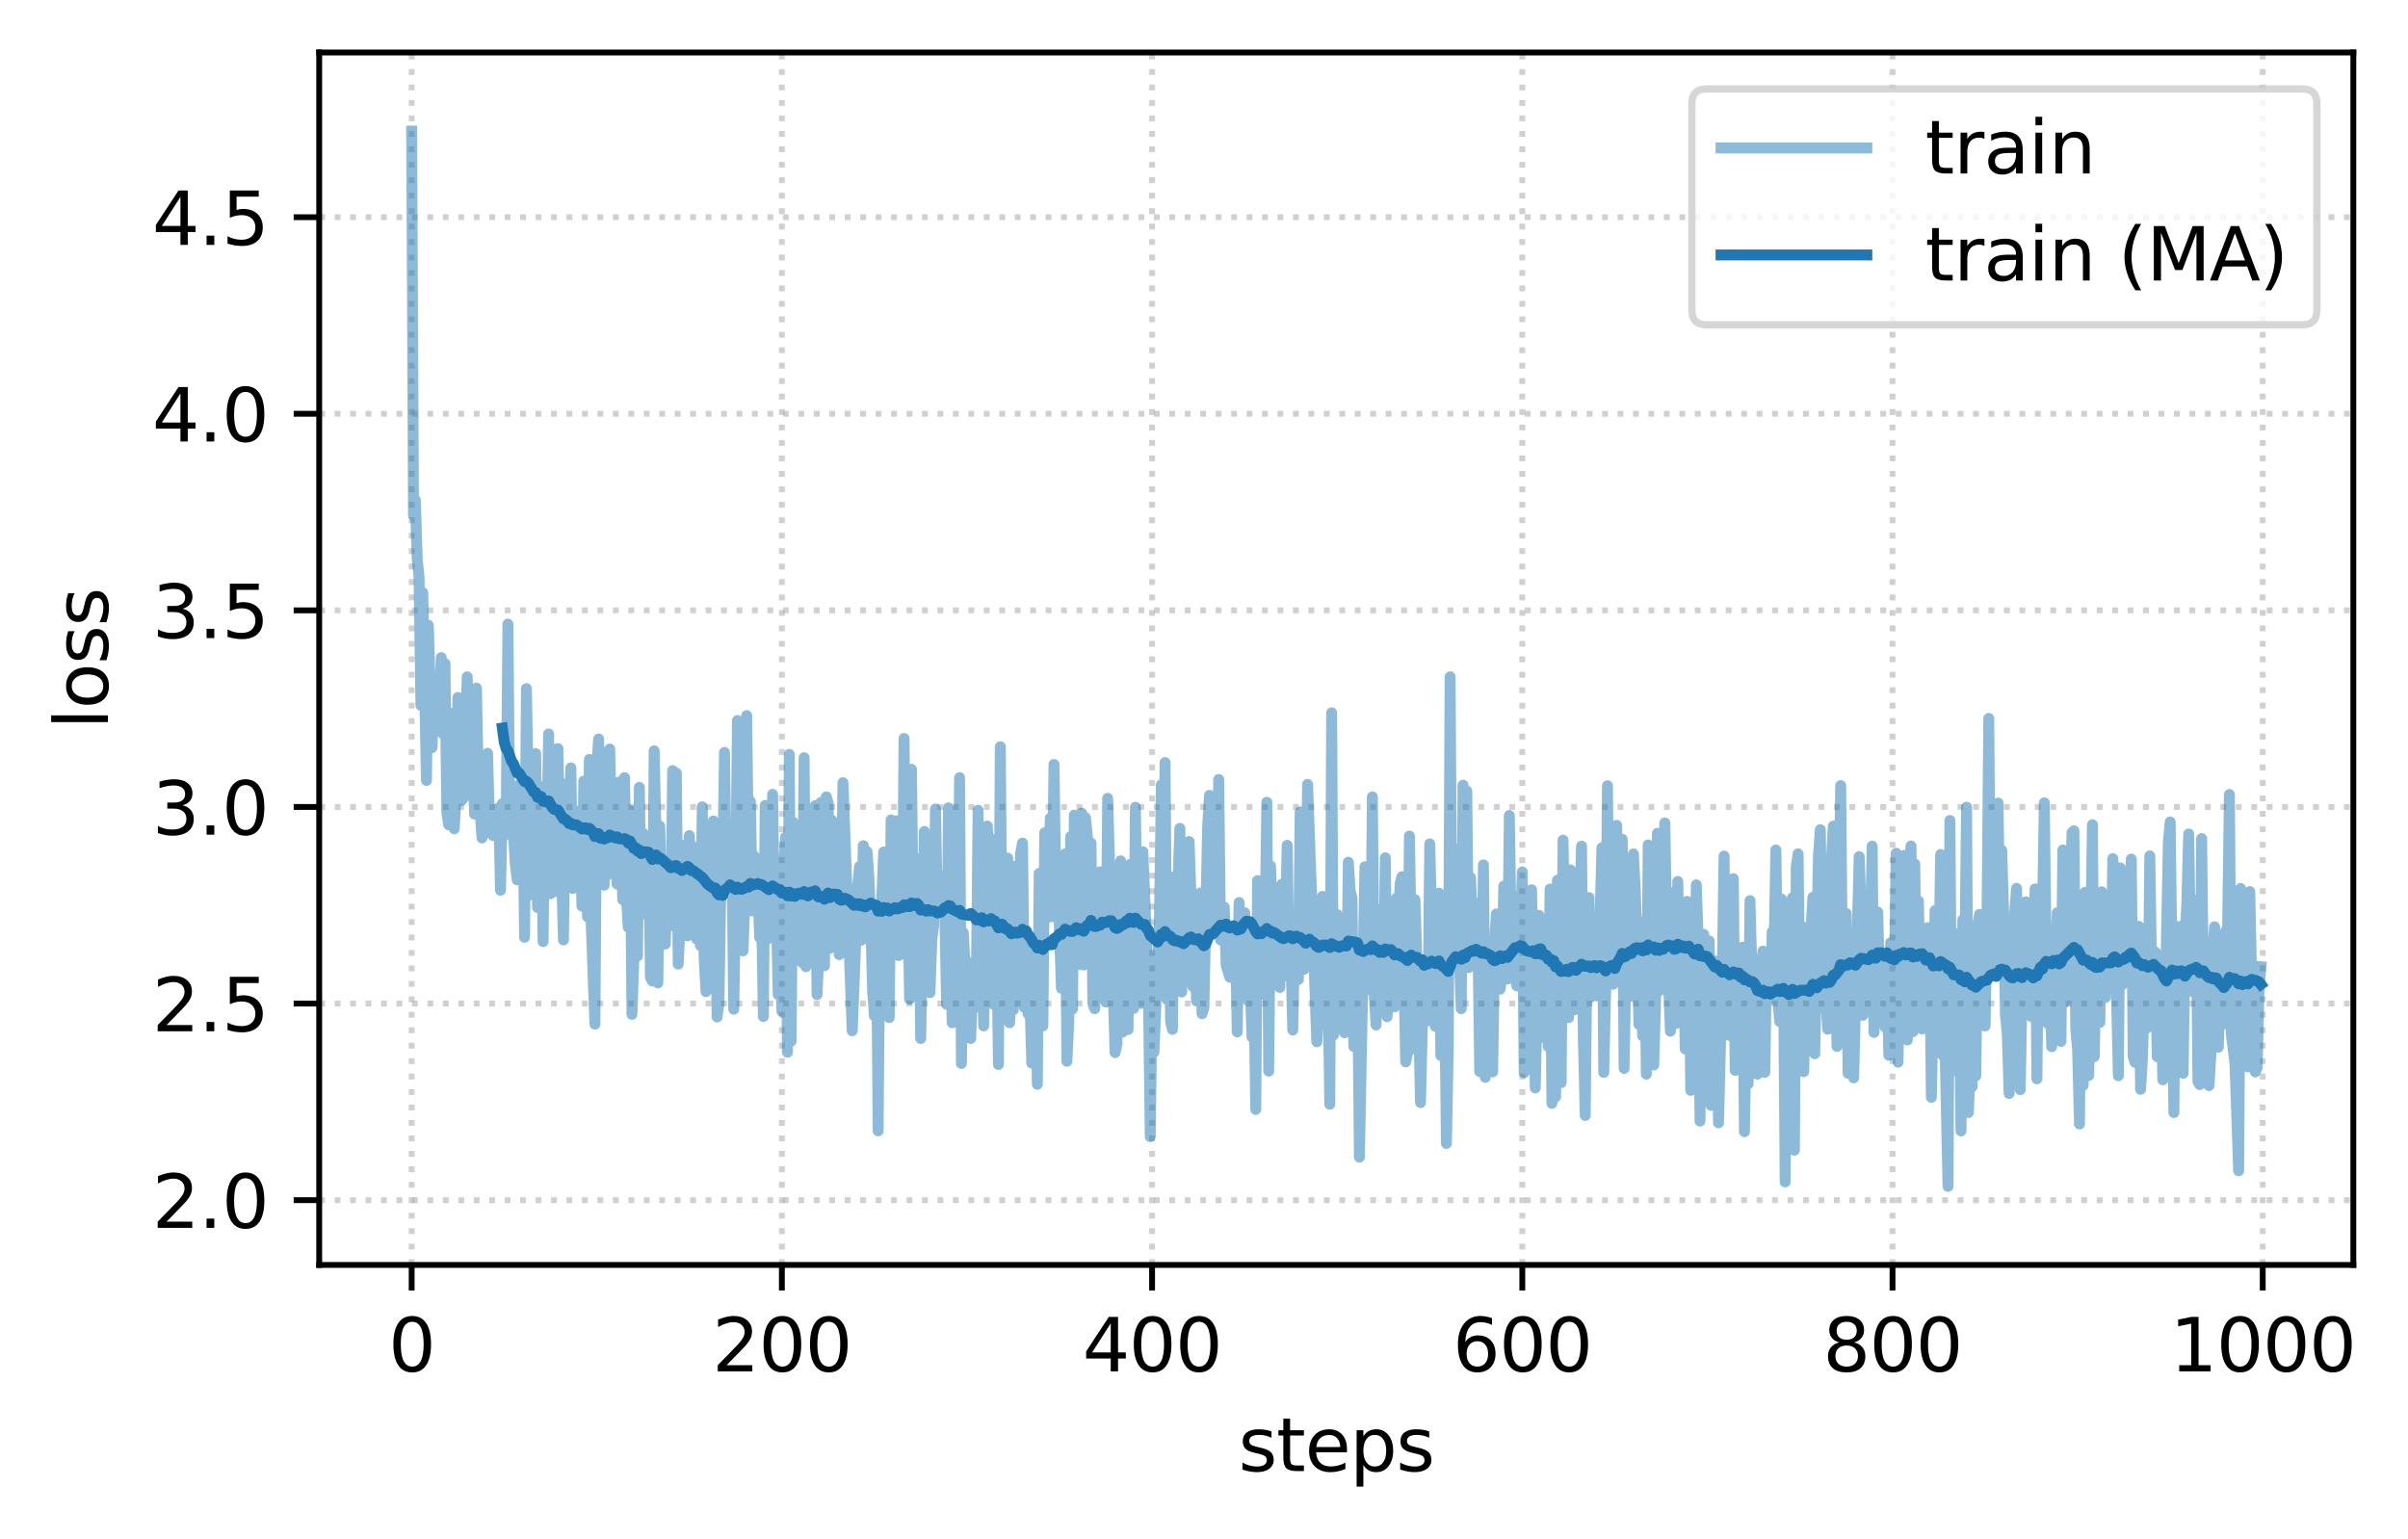 <?xml version="1.0" encoding="utf-8" standalone="no"?>
<!DOCTYPE svg PUBLIC "-//W3C//DTD SVG 1.1//EN"
  "http://www.w3.org/Graphics/SVG/1.1/DTD/svg11.dtd">
<svg xmlns:xlink="http://www.w3.org/1999/xlink" width="330.278pt" height="211.076pt" viewBox="0 0 330.278 211.076" xmlns="http://www.w3.org/2000/svg" version="1.1">
 <defs>
  <style type="text/css">*{stroke-linejoin: round; stroke-linecap: butt}</style>
 </defs>
 <g id="figure_1">
  <g id="patch_1">
   <path d="M 0 211.076 
L 330.278 211.076 
L 330.278 0 
L 0 0 
z
" style="fill: #ffffff"/>
  </g>
  <g id="axes_1">
   <g id="patch_2">
    <path d="M 43.781 173.52 
L 322.781 173.52 
L 322.781 7.2 
L 43.781 7.2 
z
" style="fill: #ffffff"/>
   </g>
   <g id="matplotlib.axis_1">
    <g id="xtick_1">
     <g id="line2d_1">
      <path d="M 56.463 173.52 
L 56.463 7.2 
" clip-path="url(#p72a22446cb)" style="fill: none; stroke-dasharray: 0.8,1.32; stroke-dashoffset: 0; stroke: #b0b0b0; stroke-opacity: 0.6; stroke-width: 0.8"/>
     </g>
     <g id="line2d_2">
      <defs>
       <path id="m96e1453ef6" d="M 0 0 
L 0 3.5 
" style="stroke: #000000; stroke-width: 0.8"/>
      </defs>
      <g>
       <use xlink:href="#m96e1453ef6" x="56.463" y="173.52" style="stroke: #000000; stroke-width: 0.8"/>
      </g>
     </g>
     <g id="text_1">
      <!-- 0 -->
      <g transform="translate(53.282 188.118) scale(0.1 -0.1)">
       <defs>
        <path id="DejaVuSans-30" d="M 2034 4250 
Q 1547 4250 1301 3770 
Q 1056 3291 1056 2328 
Q 1056 1369 1301 889 
Q 1547 409 2034 409 
Q 2525 409 2770 889 
Q 3016 1369 3016 2328 
Q 3016 3291 2770 3770 
Q 2525 4250 2034 4250 
z
M 2034 4750 
Q 2819 4750 3233 4129 
Q 3647 3509 3647 2328 
Q 3647 1150 3233 529 
Q 2819 -91 2034 -91 
Q 1250 -91 836 529 
Q 422 1150 422 2328 
Q 422 3509 836 4129 
Q 1250 4750 2034 4750 
z
" transform="scale(0.016)"/>
       </defs>
       <use xlink:href="#DejaVuSans-30"/>
      </g>
     </g>
    </g>
    <g id="xtick_2">
     <g id="line2d_3">
      <path d="M 107.241 173.52 
L 107.241 7.2 
" clip-path="url(#p72a22446cb)" style="fill: none; stroke-dasharray: 0.8,1.32; stroke-dashoffset: 0; stroke: #b0b0b0; stroke-opacity: 0.6; stroke-width: 0.8"/>
     </g>
     <g id="line2d_4">
      <g>
       <use xlink:href="#m96e1453ef6" x="107.241" y="173.52" style="stroke: #000000; stroke-width: 0.8"/>
      </g>
     </g>
     <g id="text_2">
      <!-- 200 -->
      <g transform="translate(97.697 188.118) scale(0.1 -0.1)">
       <defs>
        <path id="DejaVuSans-32" d="M 1228 531 
L 3431 531 
L 3431 0 
L 469 0 
L 469 531 
Q 828 903 1448 1529 
Q 2069 2156 2228 2338 
Q 2531 2678 2651 2914 
Q 2772 3150 2772 3378 
Q 2772 3750 2511 3984 
Q 2250 4219 1831 4219 
Q 1534 4219 1204 4116 
Q 875 4013 500 3803 
L 500 4441 
Q 881 4594 1212 4672 
Q 1544 4750 1819 4750 
Q 2544 4750 2975 4387 
Q 3406 4025 3406 3419 
Q 3406 3131 3298 2873 
Q 3191 2616 2906 2266 
Q 2828 2175 2409 1742 
Q 1991 1309 1228 531 
z
" transform="scale(0.016)"/>
       </defs>
       <use xlink:href="#DejaVuSans-32"/>
       <use xlink:href="#DejaVuSans-30" x="63.623"/>
       <use xlink:href="#DejaVuSans-30" x="127.246"/>
      </g>
     </g>
    </g>
    <g id="xtick_3">
     <g id="line2d_5">
      <path d="M 158.019 173.52 
L 158.019 7.2 
" clip-path="url(#p72a22446cb)" style="fill: none; stroke-dasharray: 0.8,1.32; stroke-dashoffset: 0; stroke: #b0b0b0; stroke-opacity: 0.6; stroke-width: 0.8"/>
     </g>
     <g id="line2d_6">
      <g>
       <use xlink:href="#m96e1453ef6" x="158.019" y="173.52" style="stroke: #000000; stroke-width: 0.8"/>
      </g>
     </g>
     <g id="text_3">
      <!-- 400 -->
      <g transform="translate(148.475 188.118) scale(0.1 -0.1)">
       <defs>
        <path id="DejaVuSans-34" d="M 2419 4116 
L 825 1625 
L 2419 1625 
L 2419 4116 
z
M 2253 4666 
L 3047 4666 
L 3047 1625 
L 3713 1625 
L 3713 1100 
L 3047 1100 
L 3047 0 
L 2419 0 
L 2419 1100 
L 313 1100 
L 313 1709 
L 2253 4666 
z
" transform="scale(0.016)"/>
       </defs>
       <use xlink:href="#DejaVuSans-34"/>
       <use xlink:href="#DejaVuSans-30" x="63.623"/>
       <use xlink:href="#DejaVuSans-30" x="127.246"/>
      </g>
     </g>
    </g>
    <g id="xtick_4">
     <g id="line2d_7">
      <path d="M 208.797 173.52 
L 208.797 7.2 
" clip-path="url(#p72a22446cb)" style="fill: none; stroke-dasharray: 0.8,1.32; stroke-dashoffset: 0; stroke: #b0b0b0; stroke-opacity: 0.6; stroke-width: 0.8"/>
     </g>
     <g id="line2d_8">
      <g>
       <use xlink:href="#m96e1453ef6" x="208.797" y="173.52" style="stroke: #000000; stroke-width: 0.8"/>
      </g>
     </g>
     <g id="text_4">
      <!-- 600 -->
      <g transform="translate(199.253 188.118) scale(0.1 -0.1)">
       <defs>
        <path id="DejaVuSans-36" d="M 2113 2584 
Q 1688 2584 1439 2293 
Q 1191 2003 1191 1497 
Q 1191 994 1439 701 
Q 1688 409 2113 409 
Q 2538 409 2786 701 
Q 3034 994 3034 1497 
Q 3034 2003 2786 2293 
Q 2538 2584 2113 2584 
z
M 3366 4563 
L 3366 3988 
Q 3128 4100 2886 4159 
Q 2644 4219 2406 4219 
Q 1781 4219 1451 3797 
Q 1122 3375 1075 2522 
Q 1259 2794 1537 2939 
Q 1816 3084 2150 3084 
Q 2853 3084 3261 2657 
Q 3669 2231 3669 1497 
Q 3669 778 3244 343 
Q 2819 -91 2113 -91 
Q 1303 -91 875 529 
Q 447 1150 447 2328 
Q 447 3434 972 4092 
Q 1497 4750 2381 4750 
Q 2619 4750 2861 4703 
Q 3103 4656 3366 4563 
z
" transform="scale(0.016)"/>
       </defs>
       <use xlink:href="#DejaVuSans-36"/>
       <use xlink:href="#DejaVuSans-30" x="63.623"/>
       <use xlink:href="#DejaVuSans-30" x="127.246"/>
      </g>
     </g>
    </g>
    <g id="xtick_5">
     <g id="line2d_9">
      <path d="M 259.575 173.52 
L 259.575 7.2 
" clip-path="url(#p72a22446cb)" style="fill: none; stroke-dasharray: 0.8,1.32; stroke-dashoffset: 0; stroke: #b0b0b0; stroke-opacity: 0.6; stroke-width: 0.8"/>
     </g>
     <g id="line2d_10">
      <g>
       <use xlink:href="#m96e1453ef6" x="259.575" y="173.52" style="stroke: #000000; stroke-width: 0.8"/>
      </g>
     </g>
     <g id="text_5">
      <!-- 800 -->
      <g transform="translate(250.032 188.118) scale(0.1 -0.1)">
       <defs>
        <path id="DejaVuSans-38" d="M 2034 2216 
Q 1584 2216 1326 1975 
Q 1069 1734 1069 1313 
Q 1069 891 1326 650 
Q 1584 409 2034 409 
Q 2484 409 2743 651 
Q 3003 894 3003 1313 
Q 3003 1734 2745 1975 
Q 2488 2216 2034 2216 
z
M 1403 2484 
Q 997 2584 770 2862 
Q 544 3141 544 3541 
Q 544 4100 942 4425 
Q 1341 4750 2034 4750 
Q 2731 4750 3128 4425 
Q 3525 4100 3525 3541 
Q 3525 3141 3298 2862 
Q 3072 2584 2669 2484 
Q 3125 2378 3379 2068 
Q 3634 1759 3634 1313 
Q 3634 634 3220 271 
Q 2806 -91 2034 -91 
Q 1263 -91 848 271 
Q 434 634 434 1313 
Q 434 1759 690 2068 
Q 947 2378 1403 2484 
z
M 1172 3481 
Q 1172 3119 1398 2916 
Q 1625 2713 2034 2713 
Q 2441 2713 2670 2916 
Q 2900 3119 2900 3481 
Q 2900 3844 2670 4047 
Q 2441 4250 2034 4250 
Q 1625 4250 1398 4047 
Q 1172 3844 1172 3481 
z
" transform="scale(0.016)"/>
       </defs>
       <use xlink:href="#DejaVuSans-38"/>
       <use xlink:href="#DejaVuSans-30" x="63.623"/>
       <use xlink:href="#DejaVuSans-30" x="127.246"/>
      </g>
     </g>
    </g>
    <g id="xtick_6">
     <g id="line2d_11">
      <path d="M 310.353 173.52 
L 310.353 7.2 
" clip-path="url(#p72a22446cb)" style="fill: none; stroke-dasharray: 0.8,1.32; stroke-dashoffset: 0; stroke: #b0b0b0; stroke-opacity: 0.6; stroke-width: 0.8"/>
     </g>
     <g id="line2d_12">
      <g>
       <use xlink:href="#m96e1453ef6" x="310.353" y="173.52" style="stroke: #000000; stroke-width: 0.8"/>
      </g>
     </g>
     <g id="text_6">
      <!-- 1000 -->
      <g transform="translate(297.628 188.118) scale(0.1 -0.1)">
       <defs>
        <path id="DejaVuSans-31" d="M 794 531 
L 1825 531 
L 1825 4091 
L 703 3866 
L 703 4441 
L 1819 4666 
L 2450 4666 
L 2450 531 
L 3481 531 
L 3481 0 
L 794 0 
L 794 531 
z
" transform="scale(0.016)"/>
       </defs>
       <use xlink:href="#DejaVuSans-31"/>
       <use xlink:href="#DejaVuSans-30" x="63.623"/>
       <use xlink:href="#DejaVuSans-30" x="127.246"/>
       <use xlink:href="#DejaVuSans-30" x="190.869"/>
      </g>
     </g>
    </g>
    <g id="text_7">
     <!-- steps -->
     <g transform="translate(169.861 201.797) scale(0.1 -0.1)">
      <defs>
       <path id="DejaVuSans-73" d="M 2834 3397 
L 2834 2853 
Q 2591 2978 2328 3040 
Q 2066 3103 1784 3103 
Q 1356 3103 1142 2972 
Q 928 2841 928 2578 
Q 928 2378 1081 2264 
Q 1234 2150 1697 2047 
L 1894 2003 
Q 2506 1872 2764 1633 
Q 3022 1394 3022 966 
Q 3022 478 2636 193 
Q 2250 -91 1575 -91 
Q 1294 -91 989 -36 
Q 684 19 347 128 
L 347 722 
Q 666 556 975 473 
Q 1284 391 1588 391 
Q 1994 391 2212 530 
Q 2431 669 2431 922 
Q 2431 1156 2273 1281 
Q 2116 1406 1581 1522 
L 1381 1569 
Q 847 1681 609 1914 
Q 372 2147 372 2553 
Q 372 3047 722 3315 
Q 1072 3584 1716 3584 
Q 2034 3584 2315 3537 
Q 2597 3491 2834 3397 
z
" transform="scale(0.016)"/>
       <path id="DejaVuSans-74" d="M 1172 4494 
L 1172 3500 
L 2356 3500 
L 2356 3053 
L 1172 3053 
L 1172 1153 
Q 1172 725 1289 603 
Q 1406 481 1766 481 
L 2356 481 
L 2356 0 
L 1766 0 
Q 1100 0 847 248 
Q 594 497 594 1153 
L 594 3053 
L 172 3053 
L 172 3500 
L 594 3500 
L 594 4494 
L 1172 4494 
z
" transform="scale(0.016)"/>
       <path id="DejaVuSans-65" d="M 3597 1894 
L 3597 1613 
L 953 1613 
Q 991 1019 1311 708 
Q 1631 397 2203 397 
Q 2534 397 2845 478 
Q 3156 559 3463 722 
L 3463 178 
Q 3153 47 2828 -22 
Q 2503 -91 2169 -91 
Q 1331 -91 842 396 
Q 353 884 353 1716 
Q 353 2575 817 3079 
Q 1281 3584 2069 3584 
Q 2775 3584 3186 3129 
Q 3597 2675 3597 1894 
z
M 3022 2063 
Q 3016 2534 2758 2815 
Q 2500 3097 2075 3097 
Q 1594 3097 1305 2825 
Q 1016 2553 972 2059 
L 3022 2063 
z
" transform="scale(0.016)"/>
       <path id="DejaVuSans-70" d="M 1159 525 
L 1159 -1331 
L 581 -1331 
L 581 3500 
L 1159 3500 
L 1159 2969 
Q 1341 3281 1617 3432 
Q 1894 3584 2278 3584 
Q 2916 3584 3314 3078 
Q 3713 2572 3713 1747 
Q 3713 922 3314 415 
Q 2916 -91 2278 -91 
Q 1894 -91 1617 61 
Q 1341 213 1159 525 
z
M 3116 1747 
Q 3116 2381 2855 2742 
Q 2594 3103 2138 3103 
Q 1681 3103 1420 2742 
Q 1159 2381 1159 1747 
Q 1159 1113 1420 752 
Q 1681 391 2138 391 
Q 2594 391 2855 752 
Q 3116 1113 3116 1747 
z
" transform="scale(0.016)"/>
      </defs>
      <use xlink:href="#DejaVuSans-73"/>
      <use xlink:href="#DejaVuSans-74" x="52.1"/>
      <use xlink:href="#DejaVuSans-65" x="91.309"/>
      <use xlink:href="#DejaVuSans-70" x="152.832"/>
      <use xlink:href="#DejaVuSans-73" x="216.309"/>
     </g>
    </g>
   </g>
   <g id="matplotlib.axis_2">
    <g id="ytick_1">
     <g id="line2d_13">
      <path d="M 43.781 164.632 
L 322.781 164.632 
" clip-path="url(#p72a22446cb)" style="fill: none; stroke-dasharray: 0.8,1.32; stroke-dashoffset: 0; stroke: #b0b0b0; stroke-opacity: 0.6; stroke-width: 0.8"/>
     </g>
     <g id="line2d_14">
      <defs>
       <path id="m5509c3c42b" d="M 0 0 
L -3.5 0 
" style="stroke: #000000; stroke-width: 0.8"/>
      </defs>
      <g>
       <use xlink:href="#m5509c3c42b" x="43.781" y="164.632" style="stroke: #000000; stroke-width: 0.8"/>
      </g>
     </g>
     <g id="text_8">
      <!-- 2.0 -->
      <g transform="translate(20.878 168.432) scale(0.1 -0.1)">
       <defs>
        <path id="DejaVuSans-2e" d="M 684 794 
L 1344 794 
L 1344 0 
L 684 0 
L 684 794 
z
" transform="scale(0.016)"/>
       </defs>
       <use xlink:href="#DejaVuSans-32"/>
       <use xlink:href="#DejaVuSans-2e" x="63.623"/>
       <use xlink:href="#DejaVuSans-30" x="95.41"/>
      </g>
     </g>
    </g>
    <g id="ytick_2">
     <g id="line2d_15">
      <path d="M 43.781 137.665 
L 322.781 137.665 
" clip-path="url(#p72a22446cb)" style="fill: none; stroke-dasharray: 0.8,1.32; stroke-dashoffset: 0; stroke: #b0b0b0; stroke-opacity: 0.6; stroke-width: 0.8"/>
     </g>
     <g id="line2d_16">
      <g>
       <use xlink:href="#m5509c3c42b" x="43.781" y="137.665" style="stroke: #000000; stroke-width: 0.8"/>
      </g>
     </g>
     <g id="text_9">
      <!-- 2.5 -->
      <g transform="translate(20.878 141.464) scale(0.1 -0.1)">
       <defs>
        <path id="DejaVuSans-35" d="M 691 4666 
L 3169 4666 
L 3169 4134 
L 1269 4134 
L 1269 2991 
Q 1406 3038 1543 3061 
Q 1681 3084 1819 3084 
Q 2600 3084 3056 2656 
Q 3513 2228 3513 1497 
Q 3513 744 3044 326 
Q 2575 -91 1722 -91 
Q 1428 -91 1123 -41 
Q 819 9 494 109 
L 494 744 
Q 775 591 1075 516 
Q 1375 441 1709 441 
Q 2250 441 2565 725 
Q 2881 1009 2881 1497 
Q 2881 1984 2565 2268 
Q 2250 2553 1709 2553 
Q 1456 2553 1204 2497 
Q 953 2441 691 2322 
L 691 4666 
z
" transform="scale(0.016)"/>
       </defs>
       <use xlink:href="#DejaVuSans-32"/>
       <use xlink:href="#DejaVuSans-2e" x="63.623"/>
       <use xlink:href="#DejaVuSans-35" x="95.41"/>
      </g>
     </g>
    </g>
    <g id="ytick_3">
     <g id="line2d_17">
      <path d="M 43.781 110.697 
L 322.781 110.697 
" clip-path="url(#p72a22446cb)" style="fill: none; stroke-dasharray: 0.8,1.32; stroke-dashoffset: 0; stroke: #b0b0b0; stroke-opacity: 0.6; stroke-width: 0.8"/>
     </g>
     <g id="line2d_18">
      <g>
       <use xlink:href="#m5509c3c42b" x="43.781" y="110.697" style="stroke: #000000; stroke-width: 0.8"/>
      </g>
     </g>
     <g id="text_10">
      <!-- 3.0 -->
      <g transform="translate(20.878 114.497) scale(0.1 -0.1)">
       <defs>
        <path id="DejaVuSans-33" d="M 2597 2516 
Q 3050 2419 3304 2112 
Q 3559 1806 3559 1356 
Q 3559 666 3084 287 
Q 2609 -91 1734 -91 
Q 1441 -91 1130 -33 
Q 819 25 488 141 
L 488 750 
Q 750 597 1062 519 
Q 1375 441 1716 441 
Q 2309 441 2620 675 
Q 2931 909 2931 1356 
Q 2931 1769 2642 2001 
Q 2353 2234 1838 2234 
L 1294 2234 
L 1294 2753 
L 1863 2753 
Q 2328 2753 2575 2939 
Q 2822 3125 2822 3475 
Q 2822 3834 2567 4026 
Q 2313 4219 1838 4219 
Q 1578 4219 1281 4162 
Q 984 4106 628 3988 
L 628 4550 
Q 988 4650 1302 4700 
Q 1616 4750 1894 4750 
Q 2613 4750 3031 4423 
Q 3450 4097 3450 3541 
Q 3450 3153 3228 2886 
Q 3006 2619 2597 2516 
z
" transform="scale(0.016)"/>
       </defs>
       <use xlink:href="#DejaVuSans-33"/>
       <use xlink:href="#DejaVuSans-2e" x="63.623"/>
       <use xlink:href="#DejaVuSans-30" x="95.41"/>
      </g>
     </g>
    </g>
    <g id="ytick_4">
     <g id="line2d_19">
      <path d="M 43.781 83.73 
L 322.781 83.73 
" clip-path="url(#p72a22446cb)" style="fill: none; stroke-dasharray: 0.8,1.32; stroke-dashoffset: 0; stroke: #b0b0b0; stroke-opacity: 0.6; stroke-width: 0.8"/>
     </g>
     <g id="line2d_20">
      <g>
       <use xlink:href="#m5509c3c42b" x="43.781" y="83.73" style="stroke: #000000; stroke-width: 0.8"/>
      </g>
     </g>
     <g id="text_11">
      <!-- 3.5 -->
      <g transform="translate(20.878 87.529) scale(0.1 -0.1)">
       <use xlink:href="#DejaVuSans-33"/>
       <use xlink:href="#DejaVuSans-2e" x="63.623"/>
       <use xlink:href="#DejaVuSans-35" x="95.41"/>
      </g>
     </g>
    </g>
    <g id="ytick_5">
     <g id="line2d_21">
      <path d="M 43.781 56.762 
L 322.781 56.762 
" clip-path="url(#p72a22446cb)" style="fill: none; stroke-dasharray: 0.8,1.32; stroke-dashoffset: 0; stroke: #b0b0b0; stroke-opacity: 0.6; stroke-width: 0.8"/>
     </g>
     <g id="line2d_22">
      <g>
       <use xlink:href="#m5509c3c42b" x="43.781" y="56.762" style="stroke: #000000; stroke-width: 0.8"/>
      </g>
     </g>
     <g id="text_12">
      <!-- 4.0 -->
      <g transform="translate(20.878 60.561) scale(0.1 -0.1)">
       <use xlink:href="#DejaVuSans-34"/>
       <use xlink:href="#DejaVuSans-2e" x="63.623"/>
       <use xlink:href="#DejaVuSans-30" x="95.41"/>
      </g>
     </g>
    </g>
    <g id="ytick_6">
     <g id="line2d_23">
      <path d="M 43.781 29.795 
L 322.781 29.795 
" clip-path="url(#p72a22446cb)" style="fill: none; stroke-dasharray: 0.8,1.32; stroke-dashoffset: 0; stroke: #b0b0b0; stroke-opacity: 0.6; stroke-width: 0.8"/>
     </g>
     <g id="line2d_24">
      <g>
       <use xlink:href="#m5509c3c42b" x="43.781" y="29.795" style="stroke: #000000; stroke-width: 0.8"/>
      </g>
     </g>
     <g id="text_13">
      <!-- 4.5 -->
      <g transform="translate(20.878 33.594) scale(0.1 -0.1)">
       <use xlink:href="#DejaVuSans-34"/>
       <use xlink:href="#DejaVuSans-2e" x="63.623"/>
       <use xlink:href="#DejaVuSans-35" x="95.41"/>
      </g>
     </g>
    </g>
    <g id="text_14">
     <!-- loss -->
     <g transform="translate(14.798 100.018) rotate(-90) scale(0.1 -0.1)">
      <defs>
       <path id="DejaVuSans-6c" d="M 603 4863 
L 1178 4863 
L 1178 0 
L 603 0 
L 603 4863 
z
" transform="scale(0.016)"/>
       <path id="DejaVuSans-6f" d="M 1959 3097 
Q 1497 3097 1228 2736 
Q 959 2375 959 1747 
Q 959 1119 1226 758 
Q 1494 397 1959 397 
Q 2419 397 2687 759 
Q 2956 1122 2956 1747 
Q 2956 2369 2687 2733 
Q 2419 3097 1959 3097 
z
M 1959 3584 
Q 2709 3584 3137 3096 
Q 3566 2609 3566 1747 
Q 3566 888 3137 398 
Q 2709 -91 1959 -91 
Q 1206 -91 779 398 
Q 353 888 353 1747 
Q 353 2609 779 3096 
Q 1206 3584 1959 3584 
z
" transform="scale(0.016)"/>
      </defs>
      <use xlink:href="#DejaVuSans-6c"/>
      <use xlink:href="#DejaVuSans-6f" x="27.783"/>
      <use xlink:href="#DejaVuSans-73" x="88.965"/>
      <use xlink:href="#DejaVuSans-73" x="141.064"/>
     </g>
    </g>
   </g>
   <g id="line2d_25">
    <path d="M 56.463 17.987 
L 56.717 70.692 
L 56.971 68.607 
L 57.225 76.732 
L 57.479 79.217 
L 57.733 96.762 
L 57.986 81.289 
L 58.494 107.069 
L 58.748 85.762 
L 59.256 102.553 
L 59.51 96.539 
L 59.764 96.45 
L 60.018 100.211 
L 60.271 96.987 
L 60.525 90.207 
L 60.779 100.679 
L 61.033 91.019 
L 61.287 111.509 
L 61.541 113.143 
L 61.795 97.837 
L 62.049 102.323 
L 62.303 113.695 
L 62.556 108.912 
L 62.81 95.675 
L 63.064 101.342 
L 63.318 109.781 
L 63.572 109.454 
L 64.08 92.849 
L 64.588 109.126 
L 64.841 104.256 
L 65.095 111.677 
L 65.349 94.393 
L 65.603 107.396 
L 66.111 114.947 
L 66.365 108.179 
L 66.619 106.935 
L 66.873 103.337 
L 67.126 112.765 
L 67.38 114.345 
L 67.634 114.621 
L 67.888 114.023 
L 68.142 112.972 
L 68.396 110.809 
L 68.65 122.126 
L 68.904 110.236 
L 69.411 114.464 
L 69.665 85.609 
L 69.919 113.511 
L 70.173 114.558 
L 70.427 114.457 
L 70.681 118.535 
L 70.935 120.69 
L 71.189 107.68 
L 71.443 108.017 
L 71.696 106.727 
L 71.95 128.573 
L 72.204 94.461 
L 72.712 122.755 
L 72.966 109.801 
L 73.22 116.657 
L 73.474 103.369 
L 73.728 124.494 
L 73.981 111.137 
L 74.235 107.956 
L 74.489 129.16 
L 74.743 108.676 
L 74.997 114.484 
L 75.251 100.686 
L 75.505 122.602 
L 75.759 119.551 
L 76.013 122.327 
L 76.52 102.68 
L 76.774 115.696 
L 77.028 119.824 
L 77.282 128.941 
L 77.536 107.552 
L 77.79 121.615 
L 78.298 105.334 
L 78.552 121.878 
L 78.805 112.417 
L 79.059 111.259 
L 79.567 113.834 
L 79.821 124.293 
L 80.075 107.148 
L 80.329 114.167 
L 80.583 125.768 
L 80.837 104.183 
L 81.09 126.642 
L 81.598 140.491 
L 81.852 105.309 
L 82.106 101.372 
L 82.36 117.077 
L 82.614 112.068 
L 82.868 121.427 
L 83.122 103.334 
L 83.375 119.977 
L 83.629 102.751 
L 83.883 114.469 
L 84.137 111.067 
L 84.645 121.269 
L 84.899 107.285 
L 85.153 110.305 
L 85.407 123.407 
L 85.66 106.672 
L 85.914 123.037 
L 86.168 127.2 
L 86.422 111.17 
L 86.676 139.143 
L 87.184 124.466 
L 87.438 131.167 
L 87.692 108.005 
L 87.945 125.466 
L 88.199 114.303 
L 88.453 114.835 
L 88.707 122.331 
L 88.961 115.811 
L 89.215 134.078 
L 89.469 134.566 
L 89.723 102.993 
L 89.977 114.626 
L 90.23 134.826 
L 90.484 113.298 
L 90.738 121.729 
L 90.992 121.234 
L 91.246 129.51 
L 91.5 121.775 
L 92.008 126.992 
L 92.262 105.707 
L 92.515 119.759 
L 92.769 106.051 
L 93.023 132.253 
L 93.785 115.939 
L 94.039 127.75 
L 94.293 128.377 
L 94.547 114.612 
L 94.8 120.758 
L 95.054 117.245 
L 95.308 121.499 
L 95.562 128.813 
L 95.816 116.11 
L 96.07 129.708 
L 96.324 110.678 
L 96.578 131.463 
L 96.832 136.024 
L 97.086 121.912 
L 97.339 130.507 
L 97.847 112.618 
L 98.101 121.22 
L 98.355 139.505 
L 98.609 137.598 
L 98.863 122.285 
L 99.117 119.728 
L 99.371 103.215 
L 99.624 121.379 
L 99.878 114.713 
L 100.132 113.386 
L 100.386 117.251 
L 100.64 138.436 
L 100.894 123.31 
L 101.148 98.841 
L 101.402 128.729 
L 101.656 124.777 
L 101.909 130.433 
L 102.163 123.516 
L 102.417 98.162 
L 102.671 118.765 
L 102.925 109.931 
L 103.179 124.966 
L 103.433 117.424 
L 103.687 122.147 
L 103.941 121.675 
L 104.194 128.608 
L 104.448 124.548 
L 104.702 139.438 
L 104.956 110.484 
L 105.21 128.877 
L 105.464 114.584 
L 105.718 123.81 
L 105.972 108.963 
L 106.226 127.967 
L 106.479 124.701 
L 106.733 136.433 
L 106.987 126.466 
L 107.241 138.714 
L 107.495 118.935 
L 107.749 114.831 
L 108.003 144.35 
L 108.257 103.486 
L 108.511 142.819 
L 108.764 112.766 
L 109.018 130.416 
L 109.272 119.12 
L 109.526 126.056 
L 110.034 132.057 
L 110.288 103.941 
L 110.542 132.609 
L 111.049 129.309 
L 111.303 119.937 
L 111.557 124.508 
L 111.811 110.512 
L 112.065 136.433 
L 112.319 130.834 
L 112.573 110.093 
L 112.827 117.387 
L 113.081 132.48 
L 113.334 109.311 
L 113.588 110.142 
L 113.842 130.075 
L 114.096 112.517 
L 114.35 116.869 
L 114.604 129.297 
L 114.858 126.849 
L 115.112 130.958 
L 115.366 125.73 
L 115.619 107.37 
L 116.889 141.395 
L 117.397 128.605 
L 117.651 121.387 
L 117.905 118.859 
L 118.158 128.976 
L 118.412 116.009 
L 118.666 122.956 
L 118.92 116.817 
L 119.174 120.278 
L 119.428 126.252 
L 119.682 135.822 
L 119.936 139.347 
L 120.19 124.168 
L 120.443 155.128 
L 120.697 125.867 
L 120.951 123.059 
L 121.205 116.876 
L 121.459 119.047 
L 121.967 139.599 
L 122.221 112.475 
L 122.475 129.465 
L 122.982 112.601 
L 123.236 131.084 
L 123.49 121.724 
L 123.744 130.88 
L 123.998 101.3 
L 124.252 124.682 
L 124.506 122.039 
L 124.76 137.065 
L 125.013 105.526 
L 125.267 126.622 
L 125.521 117.701 
L 125.775 118.995 
L 126.029 122.138 
L 126.283 142.452 
L 126.791 114.057 
L 127.045 127.415 
L 127.298 118.956 
L 127.552 136.167 
L 127.806 128.969 
L 128.06 126.93 
L 128.314 110.977 
L 128.568 125.044 
L 128.822 120.056 
L 129.076 124.039 
L 129.33 122.221 
L 129.583 125.204 
L 129.837 137.766 
L 130.091 110.825 
L 130.599 140.302 
L 130.853 135.516 
L 131.107 117.638 
L 131.361 133.544 
L 131.615 106.675 
L 131.868 145.88 
L 132.122 127.929 
L 132.376 132.702 
L 132.63 141.342 
L 132.884 132.018 
L 133.138 142.455 
L 133.392 135.805 
L 133.646 136.595 
L 133.9 136.712 
L 134.153 111.155 
L 134.407 138.21 
L 134.661 122.573 
L 134.915 140.728 
L 135.423 113.31 
L 135.677 120.179 
L 135.931 115.047 
L 136.185 137.727 
L 136.438 130.478 
L 136.692 127.877 
L 136.946 146.02 
L 137.2 102.429 
L 137.454 131.733 
L 137.708 125.331 
L 137.962 139.278 
L 138.216 117.706 
L 138.47 140.298 
L 138.724 133.346 
L 138.977 138.535 
L 139.231 118.828 
L 139.739 123.618 
L 139.993 116.961 
L 140.247 115.649 
L 140.501 138.193 
L 140.755 128.539 
L 141.009 139.069 
L 141.262 136.96 
L 141.516 145.834 
L 141.77 143.235 
L 142.024 130.721 
L 142.278 148.735 
L 142.532 119.813 
L 142.786 122.592 
L 143.04 140.724 
L 143.294 114.234 
L 143.547 125.958 
L 143.801 123.018 
L 144.055 112.223 
L 144.309 125.733 
L 144.563 104.866 
L 144.817 121.962 
L 145.071 119.986 
L 145.579 135.561 
L 146.086 117.141 
L 146.34 145.576 
L 146.594 140.022 
L 146.848 114.757 
L 147.102 138.422 
L 147.356 111.813 
L 147.61 125.511 
L 147.864 132.315 
L 148.371 111.546 
L 148.625 132.383 
L 148.879 112.175 
L 149.133 114.672 
L 149.387 125.584 
L 149.641 115.641 
L 149.895 137.662 
L 150.149 138.37 
L 150.402 124.616 
L 150.656 128.658 
L 150.91 119.588 
L 151.164 120.166 
L 151.418 136.411 
L 151.672 137.461 
L 151.926 109.511 
L 152.941 144.394 
L 153.195 143.264 
L 153.449 122.081 
L 153.703 118.097 
L 153.957 141.58 
L 154.211 137.847 
L 154.465 123.387 
L 154.719 141.231 
L 154.972 118.592 
L 155.226 133.573 
L 155.48 138.341 
L 155.734 110.737 
L 155.988 130.236 
L 156.242 136.886 
L 156.496 137.641 
L 156.75 116.833 
L 157.511 135.171 
L 157.765 155.911 
L 158.019 136.992 
L 158.273 144.334 
L 159.035 125.951 
L 159.289 107.659 
L 159.543 129.713 
L 159.796 104.604 
L 160.05 137.087 
L 160.304 125.883 
L 160.558 140.144 
L 160.812 141.21 
L 161.066 120.267 
L 161.32 128.515 
L 161.828 113.636 
L 162.081 136.076 
L 162.335 121.59 
L 162.589 122.071 
L 162.843 122.862 
L 163.097 115.433 
L 163.351 122.823 
L 163.605 135.317 
L 163.859 124.186 
L 164.113 137.307 
L 164.62 122.504 
L 164.874 139.055 
L 165.128 138.203 
L 165.636 113.427 
L 165.89 109.101 
L 166.144 124.071 
L 166.398 110.194 
L 166.651 127.072 
L 166.905 123.334 
L 167.159 106.929 
L 167.413 128.933 
L 167.921 124.451 
L 168.175 132.402 
L 168.683 134.056 
L 169.19 127.907 
L 169.444 127.838 
L 169.698 141.554 
L 169.952 123.802 
L 170.206 133.487 
L 170.46 131.994 
L 170.714 125.196 
L 170.968 128.589 
L 171.221 137.317 
L 171.475 135.077 
L 171.729 142.271 
L 171.983 135.481 
L 172.237 152.176 
L 172.491 120.802 
L 172.745 125.359 
L 172.999 136.407 
L 173.253 127.78 
L 173.506 128.337 
L 173.76 110.049 
L 174.014 146.932 
L 174.268 118.787 
L 174.522 127.993 
L 174.776 132.885 
L 175.03 132.066 
L 175.284 129.324 
L 175.538 135.457 
L 175.791 121.327 
L 176.045 128.159 
L 176.299 126.881 
L 176.553 115.956 
L 176.807 133.983 
L 177.061 131.157 
L 177.315 141.289 
L 177.569 128.162 
L 178.077 134.37 
L 178.33 111.366 
L 178.838 132.978 
L 179.092 124.991 
L 179.346 107.6 
L 180.615 142.911 
L 180.869 139.072 
L 181.123 128.603 
L 181.377 122.962 
L 181.631 131.093 
L 181.885 128.151 
L 182.139 134.577 
L 182.393 151.474 
L 182.647 97.776 
L 182.9 141.983 
L 183.154 139.718 
L 183.408 125.474 
L 183.662 136.486 
L 183.916 128.709 
L 184.17 132.801 
L 184.424 141.674 
L 184.678 138.448 
L 184.932 118.275 
L 185.185 122.192 
L 185.439 123.216 
L 185.693 143.56 
L 185.947 129.52 
L 186.201 133.659 
L 186.455 158.731 
L 187.217 118.903 
L 187.47 127.265 
L 187.724 127.669 
L 187.978 135.834 
L 188.232 109.314 
L 188.486 136.423 
L 188.74 140.604 
L 188.994 124.783 
L 189.248 135.189 
L 189.502 128.096 
L 189.755 136.826 
L 190.009 117.666 
L 190.263 139.477 
L 190.517 129.552 
L 190.771 128.873 
L 191.279 138.118 
L 191.533 123.206 
L 191.787 126.928 
L 192.04 121.192 
L 192.294 120.251 
L 192.802 145.662 
L 193.056 144.378 
L 193.31 114.688 
L 193.818 143.867 
L 194.072 123.408 
L 194.579 139.075 
L 194.833 151.244 
L 195.087 140.742 
L 195.595 132.422 
L 195.849 140.026 
L 196.103 115.756 
L 196.61 136.919 
L 196.864 140.789 
L 197.118 140.398 
L 197.372 122.518 
L 197.626 144.784 
L 197.88 128.325 
L 198.134 134.888 
L 198.388 156.854 
L 198.642 143.867 
L 198.896 92.842 
L 199.149 131.481 
L 199.403 125.813 
L 199.657 116.482 
L 200.419 138.366 
L 200.673 107.708 
L 200.927 126.766 
L 201.181 108.504 
L 201.434 132.732 
L 201.688 120.36 
L 202.196 132.325 
L 202.45 123.914 
L 202.704 128.428 
L 202.958 146.995 
L 203.212 138.052 
L 203.466 118.647 
L 203.719 147.788 
L 204.227 129.609 
L 204.481 133.82 
L 204.735 147.032 
L 204.989 129.329 
L 205.243 125.368 
L 205.497 125.568 
L 205.751 135.688 
L 206.004 133.858 
L 206.258 121.545 
L 206.512 133.448 
L 206.766 134.297 
L 207.02 111.862 
L 207.274 128.281 
L 207.528 122.919 
L 207.782 132.46 
L 208.036 135.229 
L 208.289 129.336 
L 208.543 128.848 
L 208.797 119.608 
L 209.051 147.137 
L 209.305 145.348 
L 209.559 145.924 
L 209.813 144.652 
L 210.067 122.055 
L 210.574 149.236 
L 211.082 125.562 
L 211.336 142.341 
L 211.59 133.016 
L 211.844 132.412 
L 212.098 128.354 
L 212.352 143.539 
L 212.606 121.955 
L 212.859 151.352 
L 213.113 128.075 
L 213.367 150.469 
L 213.621 120.744 
L 213.875 130.371 
L 214.129 148.521 
L 214.383 115.251 
L 214.637 129.568 
L 214.891 119.233 
L 215.144 139.601 
L 215.398 119.333 
L 215.906 138.532 
L 216.16 137.939 
L 216.414 134.656 
L 216.922 116.076 
L 217.176 142.6 
L 217.429 153.021 
L 217.683 128.877 
L 217.937 123.119 
L 218.191 136.776 
L 218.445 129.258 
L 218.699 126.703 
L 218.953 136.603 
L 219.207 126.802 
L 219.461 126.003 
L 219.715 116.291 
L 219.968 147.109 
L 220.222 136.022 
L 220.476 107.789 
L 220.73 132.642 
L 220.984 119.383 
L 221.238 135.026 
L 221.492 133.839 
L 221.746 113.223 
L 222 129.394 
L 222.507 115.132 
L 222.761 146.564 
L 223.015 131.848 
L 223.269 133.004 
L 223.523 121.447 
L 223.777 136.655 
L 224.031 117.137 
L 224.285 121.948 
L 224.538 129.333 
L 224.792 140.525 
L 225.046 132.668 
L 225.3 142.106 
L 225.554 126.38 
L 225.808 147.348 
L 226.062 115.904 
L 226.316 137.239 
L 226.57 129.906 
L 226.823 146.092 
L 227.077 137.316 
L 227.331 114.299 
L 227.585 135.924 
L 227.839 125.938 
L 228.093 125.298 
L 228.347 112.886 
L 228.601 127.782 
L 229.108 141.456 
L 229.362 122.433 
L 229.616 139.179 
L 229.87 140.406 
L 230.124 120.907 
L 230.378 135.611 
L 230.632 137.948 
L 230.886 127.194 
L 231.14 143.883 
L 231.393 123.653 
L 231.647 126.375 
L 231.901 149.567 
L 232.155 136.247 
L 232.409 136.423 
L 232.663 121.388 
L 232.917 128.812 
L 233.171 153.789 
L 233.425 129.081 
L 233.678 128.171 
L 233.932 131.372 
L 234.186 138.852 
L 234.44 129.076 
L 234.694 151.633 
L 234.948 131.705 
L 235.202 137.39 
L 235.456 135.613 
L 235.71 154.024 
L 236.217 133.972 
L 236.471 117.433 
L 236.725 136.192 
L 236.979 126.605 
L 237.233 142.052 
L 237.487 133.425 
L 237.741 120.529 
L 237.995 146.832 
L 238.502 135.599 
L 238.756 144.799 
L 239.01 129.929 
L 239.264 155.239 
L 239.518 139.724 
L 239.772 148.676 
L 240.026 123.544 
L 240.28 133.016 
L 240.534 133.093 
L 240.787 145.777 
L 241.041 147.349 
L 241.295 131.545 
L 241.549 139.033 
L 241.803 130.47 
L 242.057 147.096 
L 242.311 130.781 
L 242.565 134.867 
L 242.819 137.146 
L 243.072 127.837 
L 243.326 130.252 
L 243.58 116.604 
L 243.834 136.614 
L 244.088 140.116 
L 244.342 123.322 
L 244.596 129.919 
L 244.85 162.131 
L 245.104 130.043 
L 245.357 144.596 
L 245.611 123.878 
L 245.865 123.141 
L 246.119 157.78 
L 246.373 118.923 
L 246.627 117.124 
L 246.881 140.334 
L 247.135 127.077 
L 247.389 147.015 
L 247.642 136.791 
L 247.896 143.479 
L 248.15 138.449 
L 248.404 127.263 
L 248.658 123.086 
L 248.912 144.543 
L 249.42 117.368 
L 249.674 113.811 
L 249.927 130.742 
L 250.181 127.356 
L 250.435 137.287 
L 250.689 141.186 
L 250.943 141.054 
L 251.197 117.948 
L 251.451 113.314 
L 251.959 143.544 
L 252.466 107.764 
L 252.72 134.411 
L 252.974 130.868 
L 253.228 125.309 
L 253.482 147.236 
L 253.736 132.69 
L 253.99 132.507 
L 254.244 147.85 
L 255.005 117.508 
L 255.259 124.493 
L 255.513 139.276 
L 255.767 126.008 
L 256.021 133.199 
L 256.275 123.059 
L 256.529 129.269 
L 256.782 116.074 
L 257.036 141.625 
L 257.544 125.12 
L 257.798 135.228 
L 258.052 138.662 
L 258.306 131.476 
L 258.56 140.897 
L 258.814 133.71 
L 259.067 144.758 
L 259.321 129.311 
L 259.575 142.966 
L 259.829 133.662 
L 260.083 117.047 
L 260.337 145.709 
L 260.591 125.791 
L 260.845 137.932 
L 261.099 117.357 
L 261.353 138.975 
L 261.606 142.658 
L 261.86 121.147 
L 262.114 116.046 
L 262.368 141.536 
L 262.622 118.503 
L 262.876 135.675 
L 263.13 123.601 
L 263.384 135.705 
L 263.638 141.147 
L 263.891 134.503 
L 264.145 140.995 
L 264.399 127.251 
L 264.653 128.194 
L 264.907 150.528 
L 265.415 124.899 
L 265.669 131.644 
L 265.923 133.606 
L 266.176 117.221 
L 266.43 144.71 
L 266.684 139.254 
L 267.192 162.733 
L 267.446 112.544 
L 267.7 146.354 
L 267.954 146.893 
L 268.208 139.643 
L 268.461 128.1 
L 268.715 132.281 
L 268.969 155.143 
L 269.223 126.17 
L 269.477 133.375 
L 269.731 110.736 
L 269.985 152.61 
L 270.239 145.676 
L 270.493 149.081 
L 270.746 136.407 
L 271 147.574 
L 271.254 126.969 
L 271.508 125.432 
L 271.762 128.791 
L 272.016 127.701 
L 272.27 140.731 
L 272.524 127.274 
L 272.778 98.543 
L 273.031 130.8 
L 273.285 120.517 
L 273.539 133.856 
L 273.793 133.945 
L 274.047 110.164 
L 274.301 126.914 
L 274.555 116.648 
L 274.809 125.084 
L 275.063 139.205 
L 275.316 141.881 
L 275.57 150.002 
L 275.824 135.573 
L 276.078 139.512 
L 276.332 125.155 
L 276.586 121.862 
L 277.094 149.481 
L 277.348 135.223 
L 277.601 127.311 
L 277.855 123.711 
L 278.109 131.787 
L 278.617 139.435 
L 278.871 136.172 
L 279.125 121.943 
L 279.379 147.987 
L 279.633 125.842 
L 279.886 130.723 
L 280.14 125.866 
L 280.394 110.132 
L 280.648 130.71 
L 280.902 140.433 
L 281.156 132.401 
L 281.41 143.581 
L 281.664 132.618 
L 281.918 131.551 
L 282.172 125.201 
L 282.425 136.758 
L 282.679 142.855 
L 282.933 116.608 
L 283.187 137.52 
L 283.441 125.987 
L 283.695 128.556 
L 284.203 114.197 
L 284.457 113.968 
L 284.71 141.197 
L 284.964 144.04 
L 285.218 154.188 
L 285.472 124.822 
L 285.726 148.878 
L 285.98 122.404 
L 286.234 131.683 
L 286.488 147.533 
L 286.995 113.133 
L 287.249 144.94 
L 287.503 130.935 
L 287.757 137.922 
L 288.011 140.255 
L 288.265 122.333 
L 288.519 135.883 
L 288.773 136.824 
L 289.027 123.377 
L 289.534 135.582 
L 289.788 117.784 
L 290.042 125.471 
L 290.55 147.569 
L 290.804 119.048 
L 291.058 135.112 
L 291.312 133.926 
L 291.565 120.527 
L 291.819 124.808 
L 292.073 126.245 
L 292.327 117.847 
L 292.581 144.929 
L 292.835 145.721 
L 293.089 144.325 
L 293.343 127.063 
L 293.597 149.434 
L 293.85 145.293 
L 294.104 136.376 
L 294.358 141.107 
L 294.612 140.853 
L 294.866 117.409 
L 295.12 133.775 
L 295.374 133.951 
L 295.628 130.6 
L 295.882 144.949 
L 296.135 142.658 
L 296.389 132.714 
L 296.643 148.129 
L 296.897 141.626 
L 297.405 115.643 
L 297.659 112.751 
L 298.167 152.619 
L 298.42 127.063 
L 298.674 140.973 
L 298.928 127.093 
L 299.182 132.438 
L 299.436 147.226 
L 299.69 128.909 
L 299.944 123.896 
L 300.198 114.402 
L 300.452 130.369 
L 300.705 136.005 
L 300.959 123.523 
L 301.213 123.465 
L 301.467 148.381 
L 301.721 148.779 
L 301.975 115.035 
L 302.229 136.597 
L 302.737 140.903 
L 302.991 148.921 
L 303.244 144.554 
L 303.498 130.742 
L 303.752 127.136 
L 304.26 143.65 
L 304.514 135.483 
L 304.768 140.576 
L 305.276 127.699 
L 305.529 127.854 
L 305.783 108.987 
L 306.037 141.782 
L 306.545 145.881 
L 307.053 160.6 
L 307.307 121.878 
L 307.561 141.653 
L 307.814 122.877 
L 308.068 124.389 
L 308.322 146.356 
L 308.576 122.298 
L 308.83 134.399 
L 309.338 147.038 
L 309.592 146.451 
L 309.846 135.798 
L 310.099 132.617 
L 310.099 132.617 
" clip-path="url(#p72a22446cb)" style="fill: none; stroke: #1f77b4; stroke-opacity: 0.5; stroke-width: 1.5; stroke-linecap: square"/>
   </g>
   <g id="line2d_26">
    <path d="M 68.904 99.881 
L 69.158 101.774 
L 69.411 102.649 
L 69.665 102.989 
L 70.173 104.431 
L 70.427 104.785 
L 70.935 106.018 
L 71.189 106.03 
L 71.95 107.219 
L 72.204 107.177 
L 72.458 107.42 
L 73.22 108.656 
L 73.474 108.71 
L 73.728 109.379 
L 74.235 109.268 
L 74.489 109.895 
L 74.997 110.037 
L 75.251 109.873 
L 75.759 110.776 
L 76.013 111.027 
L 76.52 111.116 
L 77.282 112.32 
L 77.536 112.386 
L 77.79 112.585 
L 78.044 112.963 
L 78.298 112.922 
L 78.552 113.146 
L 79.059 113.157 
L 79.567 113.485 
L 79.821 113.716 
L 80.075 113.572 
L 80.329 113.563 
L 80.583 113.798 
L 80.837 113.622 
L 81.344 114.159 
L 81.598 114.764 
L 82.106 114.356 
L 82.36 114.985 
L 82.614 114.956 
L 82.868 115.094 
L 83.122 114.871 
L 83.375 114.9 
L 83.629 114.541 
L 84.391 114.944 
L 84.645 114.798 
L 84.899 115.054 
L 85.407 115.102 
L 85.66 115.04 
L 85.914 115.167 
L 86.168 115.644 
L 86.422 115.377 
L 86.93 116.379 
L 87.184 116.285 
L 87.438 116.735 
L 87.692 116.605 
L 87.945 117.101 
L 88.453 116.841 
L 88.961 116.897 
L 89.469 117.902 
L 89.977 117.279 
L 90.23 117.825 
L 90.484 117.658 
L 90.738 117.826 
L 91.246 118.297 
L 91.754 118.743 
L 92.008 119.026 
L 92.515 118.772 
L 92.769 118.75 
L 93.023 119.112 
L 93.277 119.117 
L 93.531 119.409 
L 94.293 118.845 
L 94.547 119.031 
L 94.8 119.419 
L 95.054 119.422 
L 96.324 120.367 
L 97.086 121.304 
L 97.847 121.85 
L 98.101 121.807 
L 98.355 122.463 
L 98.609 122.754 
L 98.863 122.656 
L 99.117 122.827 
L 99.371 122.109 
L 99.878 121.741 
L 100.132 121.385 
L 100.894 122.01 
L 101.148 121.69 
L 101.656 121.997 
L 101.909 121.924 
L 102.417 121.606 
L 102.671 121.689 
L 102.925 121.191 
L 103.179 121.425 
L 103.941 121.2 
L 104.194 121.337 
L 104.448 121.343 
L 104.956 121.688 
L 105.464 122.041 
L 105.718 121.872 
L 105.972 121.53 
L 106.733 122.064 
L 106.987 122.026 
L 107.241 122.508 
L 107.749 122.423 
L 108.003 122.88 
L 108.257 122.373 
L 108.511 122.908 
L 108.764 122.569 
L 109.018 122.964 
L 109.526 122.517 
L 110.034 122.683 
L 110.288 122.301 
L 110.796 122.898 
L 111.049 122.694 
L 111.303 122.341 
L 111.557 122.386 
L 111.811 122.201 
L 112.065 122.866 
L 112.319 123.055 
L 112.573 122.962 
L 112.827 123.042 
L 113.081 123.347 
L 113.334 122.765 
L 113.588 122.501 
L 113.842 123.126 
L 114.35 122.643 
L 114.858 122.687 
L 115.112 123.343 
L 115.366 123.483 
L 115.619 123.431 
L 115.873 123.225 
L 116.381 123.443 
L 117.143 124.182 
L 117.397 123.965 
L 117.651 124.183 
L 117.905 123.983 
L 118.158 124.271 
L 118.412 124.115 
L 118.666 124.395 
L 119.174 124.083 
L 119.428 123.88 
L 119.682 124.067 
L 120.19 124.184 
L 120.443 124.99 
L 120.697 124.62 
L 120.951 125.012 
L 121.205 124.493 
L 121.459 124.618 
L 121.713 124.564 
L 121.967 124.973 
L 122.221 124.702 
L 122.475 124.718 
L 122.728 124.512 
L 122.982 124.685 
L 123.236 124.655 
L 123.49 124.467 
L 123.744 124.498 
L 123.998 124.126 
L 124.252 124.129 
L 124.506 124.36 
L 124.76 124.372 
L 125.013 123.866 
L 125.267 124.197 
L 125.521 124.203 
L 125.775 123.933 
L 126.029 124.19 
L 126.283 124.836 
L 126.537 124.749 
L 126.791 124.78 
L 127.045 124.991 
L 127.298 124.784 
L 127.552 124.97 
L 128.06 124.955 
L 128.314 125.027 
L 128.568 125.235 
L 129.076 125.108 
L 129.583 124.534 
L 129.837 124.575 
L 130.091 124.22 
L 130.345 124.281 
L 130.599 124.71 
L 131.361 125.085 
L 131.615 124.882 
L 131.868 125.394 
L 132.884 125.562 
L 133.138 125.308 
L 133.646 125.778 
L 133.9 126.175 
L 134.153 126.017 
L 134.407 126.227 
L 134.661 125.887 
L 134.915 126.452 
L 135.423 126.182 
L 135.677 126.334 
L 135.931 126.013 
L 136.185 126.333 
L 136.438 126.325 
L 136.946 127.283 
L 137.2 126.891 
L 137.454 126.784 
L 137.962 127.433 
L 138.216 127.434 
L 138.724 128.084 
L 139.231 127.867 
L 139.485 128.004 
L 139.993 127.888 
L 140.247 127.478 
L 140.501 127.662 
L 140.755 127.695 
L 141.009 128.256 
L 141.262 128.495 
L 141.77 129.394 
L 142.024 129.564 
L 142.278 130.035 
L 142.532 129.676 
L 143.04 130.237 
L 143.294 129.716 
L 143.547 129.525 
L 143.801 129.632 
L 144.055 129.206 
L 144.309 129.587 
L 144.563 128.767 
L 144.817 128.647 
L 145.325 128.116 
L 145.579 128.187 
L 146.086 127.461 
L 146.594 127.707 
L 147.102 127.783 
L 147.61 127.263 
L 148.117 127.565 
L 148.371 127.393 
L 148.625 127.74 
L 149.133 126.912 
L 149.387 126.867 
L 149.641 126.259 
L 149.895 126.964 
L 150.149 127.096 
L 150.402 127.082 
L 150.656 126.87 
L 150.91 126.907 
L 151.164 126.505 
L 151.672 126.544 
L 152.18 126.304 
L 152.434 126.306 
L 152.687 126.682 
L 152.941 127.257 
L 153.195 127.358 
L 153.449 127.229 
L 153.703 126.81 
L 153.957 126.902 
L 154.211 126.743 
L 154.465 126.346 
L 154.719 126.556 
L 154.972 125.953 
L 155.48 126.543 
L 155.734 125.943 
L 156.496 126.774 
L 156.75 126.867 
L 157.004 126.809 
L 157.257 127.333 
L 157.511 127.597 
L 157.765 128.316 
L 158.781 129.212 
L 159.035 128.82 
L 159.289 128.172 
L 159.543 128.471 
L 159.796 127.795 
L 160.05 128.301 
L 160.304 128.308 
L 160.558 128.465 
L 160.812 128.878 
L 161.066 129.053 
L 161.32 128.976 
L 161.574 129.144 
L 161.828 129.123 
L 162.335 129.452 
L 163.097 128.646 
L 163.351 128.529 
L 163.605 128.844 
L 164.113 128.942 
L 164.366 128.776 
L 164.874 129.454 
L 165.128 129.743 
L 165.382 129.491 
L 165.89 128.188 
L 166.144 128.228 
L 166.398 128.07 
L 167.413 126.914 
L 167.667 127.064 
L 168.175 126.763 
L 168.429 127.215 
L 168.683 127.291 
L 169.19 126.989 
L 169.444 127.209 
L 169.698 127.583 
L 170.206 127.404 
L 170.46 126.926 
L 170.968 126.375 
L 171.475 126.452 
L 171.729 126.779 
L 172.237 127.784 
L 172.491 128.108 
L 172.745 127.874 
L 172.999 128.084 
L 173.76 127.375 
L 174.014 127.744 
L 174.268 127.708 
L 174.522 127.995 
L 174.776 127.931 
L 175.791 128.655 
L 176.045 128.762 
L 176.807 128.362 
L 177.061 128.402 
L 177.315 128.778 
L 177.823 128.412 
L 178.077 128.637 
L 178.33 128.596 
L 179.092 129.382 
L 179.346 128.992 
L 179.6 128.829 
L 179.854 129.173 
L 180.108 129.24 
L 180.362 129.455 
L 180.615 129.825 
L 180.869 129.958 
L 181.123 129.863 
L 181.377 129.641 
L 181.885 129.638 
L 182.393 129.971 
L 182.647 129.451 
L 183.154 129.775 
L 183.408 129.781 
L 183.662 129.939 
L 184.17 129.721 
L 184.678 129.768 
L 184.932 129.09 
L 185.947 129.253 
L 186.201 129.36 
L 186.455 130.333 
L 186.709 130.287 
L 186.963 130.528 
L 187.47 130.234 
L 187.724 130.146 
L 187.978 130.276 
L 188.232 129.753 
L 188.74 130.304 
L 188.994 130.262 
L 189.248 130.647 
L 189.502 130.529 
L 189.755 130.642 
L 190.009 130.17 
L 190.263 130.396 
L 190.771 130.261 
L 191.279 130.992 
L 191.533 130.796 
L 191.787 130.835 
L 192.04 131.107 
L 192.548 131.34 
L 193.056 131.759 
L 193.31 131.195 
L 193.564 131.014 
L 193.818 131.319 
L 194.325 131.32 
L 194.833 131.872 
L 195.087 131.658 
L 195.341 132.413 
L 195.595 132.221 
L 195.849 132.228 
L 196.357 131.839 
L 196.864 132.163 
L 197.118 132.138 
L 197.372 131.819 
L 197.626 132.349 
L 198.134 132.705 
L 198.642 133.258 
L 199.149 131.897 
L 199.657 131.233 
L 200.419 131.586 
L 200.673 131.024 
L 200.927 131.373 
L 201.181 130.814 
L 201.942 130.395 
L 202.196 130.48 
L 202.45 130.222 
L 203.212 130.757 
L 203.466 130.553 
L 203.719 130.818 
L 203.973 130.831 
L 204.481 131.097 
L 204.735 131.614 
L 204.989 131.796 
L 205.243 131.688 
L 205.497 131.287 
L 205.751 131.113 
L 206.004 131.496 
L 206.512 131.118 
L 206.766 131.336 
L 207.782 130.011 
L 208.289 129.943 
L 208.543 129.719 
L 208.797 129.796 
L 209.051 130.204 
L 209.559 130.475 
L 210.067 130.551 
L 210.321 130.409 
L 210.574 130.827 
L 210.828 130.823 
L 211.082 130.197 
L 211.336 130.167 
L 211.59 130.97 
L 212.098 131.04 
L 212.352 131.581 
L 212.606 131.537 
L 212.859 131.985 
L 213.113 131.779 
L 213.367 132.634 
L 213.621 132.514 
L 214.129 133.267 
L 214.383 133.165 
L 214.637 133.226 
L 214.891 132.964 
L 215.144 133.278 
L 215.398 133.096 
L 215.652 132.71 
L 215.906 132.719 
L 216.16 133.105 
L 216.922 132.264 
L 217.429 132.56 
L 217.937 132.506 
L 218.191 132.73 
L 218.699 132.458 
L 218.953 132.759 
L 219.461 132.46 
L 219.715 132.549 
L 220.222 133.188 
L 220.476 132.694 
L 220.73 132.643 
L 220.984 132.443 
L 221.238 132.567 
L 221.492 132.852 
L 221.746 132.173 
L 222.253 131.376 
L 222.507 130.786 
L 222.761 131.276 
L 223.015 131.16 
L 223.523 130.57 
L 223.777 130.792 
L 224.031 130.288 
L 224.285 130.066 
L 224.538 130.005 
L 224.792 130.248 
L 225.046 130.031 
L 225.3 130.434 
L 225.554 129.934 
L 225.808 130.32 
L 226.062 129.628 
L 226.316 129.958 
L 226.823 129.9 
L 227.077 130.342 
L 227.331 130.036 
L 227.585 130.37 
L 227.839 130.097 
L 228.093 130.216 
L 228.601 129.705 
L 228.855 129.636 
L 229.108 129.772 
L 229.362 129.753 
L 229.616 130.215 
L 229.87 130.171 
L 230.124 129.528 
L 230.378 129.663 
L 230.632 129.96 
L 230.886 129.768 
L 231.14 130.061 
L 231.393 130 
L 231.647 129.795 
L 231.901 130.25 
L 232.155 130.455 
L 232.409 130.858 
L 232.663 130.343 
L 232.917 130.199 
L 233.171 131.119 
L 233.425 131.048 
L 233.678 131.224 
L 233.932 131.151 
L 234.186 131.251 
L 235.202 132.651 
L 235.456 132.432 
L 235.963 133.118 
L 236.217 133.368 
L 236.471 132.984 
L 236.725 133.365 
L 236.979 133.458 
L 237.233 133.712 
L 237.741 133.328 
L 237.995 133.422 
L 238.248 133.705 
L 238.502 133.47 
L 238.756 134.048 
L 239.01 133.902 
L 239.264 134.409 
L 239.518 134.281 
L 240.026 134.693 
L 240.28 134.635 
L 240.534 134.778 
L 240.787 135.188 
L 241.041 135.877 
L 241.549 136.044 
L 241.803 135.824 
L 242.057 136.317 
L 242.565 136.038 
L 242.819 136.363 
L 243.834 135.697 
L 244.088 136.026 
L 244.342 135.965 
L 244.596 135.572 
L 244.85 136.09 
L 245.104 135.962 
L 245.357 136.426 
L 245.611 136.327 
L 245.865 135.714 
L 246.119 136.288 
L 246.881 135.848 
L 247.642 135.817 
L 248.15 135.996 
L 248.658 135.021 
L 249.166 135.506 
L 249.674 134.873 
L 250.181 134.526 
L 250.435 134.861 
L 250.689 134.748 
L 250.943 134.758 
L 251.197 134.405 
L 251.451 133.776 
L 251.705 133.75 
L 252.212 133.139 
L 252.466 132.321 
L 252.72 132.538 
L 252.974 132.495 
L 253.228 132.339 
L 253.482 132.368 
L 253.736 132.075 
L 253.99 132.095 
L 254.497 132.405 
L 255.005 131.655 
L 255.259 131.448 
L 256.275 131.642 
L 256.529 131.495 
L 256.782 131.014 
L 257.036 131.38 
L 257.29 131.442 
L 257.544 130.702 
L 257.798 130.806 
L 258.052 130.687 
L 258.306 130.839 
L 258.56 131.194 
L 258.814 130.713 
L 259.067 131.23 
L 259.321 131.473 
L 259.829 131.658 
L 260.083 131.058 
L 260.337 131.237 
L 260.591 130.883 
L 260.845 130.873 
L 261.099 130.674 
L 261.353 130.992 
L 261.606 130.955 
L 261.86 130.755 
L 262.114 130.729 
L 262.368 131.283 
L 262.622 131.038 
L 262.876 131.205 
L 263.13 130.931 
L 263.638 130.823 
L 263.891 131.154 
L 264.145 131.708 
L 264.399 131.68 
L 264.653 131.373 
L 265.161 132.505 
L 265.415 132.314 
L 265.669 132.33 
L 265.923 132.496 
L 266.176 131.896 
L 266.684 132.271 
L 266.938 132.39 
L 267.192 132.901 
L 267.446 132.694 
L 267.954 133.719 
L 268.715 133.75 
L 268.969 134.392 
L 269.223 134.33 
L 269.477 134.676 
L 269.731 134.058 
L 270.493 135.138 
L 270.746 135.092 
L 271 135.414 
L 271.762 134.651 
L 272.524 134.446 
L 273.031 133.778 
L 273.539 133.591 
L 273.793 133.923 
L 274.301 133.032 
L 274.555 132.942 
L 274.809 133.122 
L 275.063 133.076 
L 275.57 133.83 
L 275.824 134.069 
L 276.078 134.146 
L 276.586 133.573 
L 276.84 133.529 
L 277.094 133.974 
L 277.348 134.114 
L 277.601 133.65 
L 277.855 133.431 
L 278.617 133.764 
L 278.871 134.143 
L 279.125 133.688 
L 279.379 133.863 
L 279.886 132.664 
L 280.14 132.93 
L 280.394 132.206 
L 280.648 131.882 
L 281.156 131.984 
L 281.41 132.21 
L 281.664 131.759 
L 281.918 131.867 
L 282.172 131.703 
L 282.425 132.224 
L 282.679 132.029 
L 282.933 131.447 
L 284.457 129.956 
L 284.71 130.226 
L 284.964 130.292 
L 285.726 131.717 
L 286.234 131.712 
L 286.742 132.3 
L 286.995 132.024 
L 287.249 132.59 
L 287.503 132.707 
L 288.011 132.649 
L 288.265 132.096 
L 289.534 132.08 
L 289.788 131.446 
L 290.042 131.251 
L 290.296 131.488 
L 290.55 131.965 
L 290.804 131.711 
L 291.312 131.591 
L 291.565 131.278 
L 291.819 131.335 
L 292.073 130.9 
L 292.327 130.74 
L 292.835 131.422 
L 293.089 132.105 
L 293.343 132.032 
L 293.85 132.47 
L 294.104 132.326 
L 294.612 132.682 
L 295.374 132.288 
L 296.135 133.05 
L 296.389 133.133 
L 296.897 134.256 
L 297.151 134.57 
L 297.913 133.072 
L 298.167 133.628 
L 298.42 133.192 
L 298.674 133.563 
L 298.928 133.471 
L 299.182 133.169 
L 299.69 133.909 
L 300.198 133.158 
L 300.705 132.922 
L 300.959 132.945 
L 301.213 132.697 
L 301.467 132.928 
L 301.721 133.436 
L 301.975 133.168 
L 302.229 133.188 
L 302.737 133.91 
L 302.991 134.105 
L 303.244 134.045 
L 303.498 134.279 
L 303.752 134.119 
L 304.006 134.172 
L 304.26 134.635 
L 304.768 135.135 
L 305.022 135.468 
L 305.529 134.766 
L 305.783 134.059 
L 306.037 134.353 
L 306.291 134.241 
L 306.545 134.252 
L 307.053 134.957 
L 307.307 134.578 
L 307.561 135.063 
L 308.068 134.653 
L 308.322 134.968 
L 308.576 134.515 
L 308.83 134.35 
L 309.084 134.492 
L 309.338 134.47 
L 309.846 134.689 
L 310.099 135.029 
L 310.099 135.029 
" clip-path="url(#p72a22446cb)" style="fill: none; stroke: #1f77b4; stroke-width: 1.5; stroke-linecap: square"/>
   </g>
   <g id="patch_3">
    <path d="M 43.781 173.52 
L 43.781 7.2 
" style="fill: none; stroke: #000000; stroke-width: 0.8; stroke-linejoin: miter; stroke-linecap: square"/>
   </g>
   <g id="patch_4">
    <path d="M 322.781 173.52 
L 322.781 7.2 
" style="fill: none; stroke: #000000; stroke-width: 0.8; stroke-linejoin: miter; stroke-linecap: square"/>
   </g>
   <g id="patch_5">
    <path d="M 43.781 173.52 
L 322.781 173.52 
" style="fill: none; stroke: #000000; stroke-width: 0.8; stroke-linejoin: miter; stroke-linecap: square"/>
   </g>
   <g id="patch_6">
    <path d="M 43.781 7.2 
L 322.781 7.2 
" style="fill: none; stroke: #000000; stroke-width: 0.8; stroke-linejoin: miter; stroke-linecap: square"/>
   </g>
   <g id="legend_1">
    <g id="patch_7">
     <path d="M 234.056 44.556 
L 315.781 44.556 
Q 317.781 44.556 317.781 42.556 
L 317.781 14.2 
Q 317.781 12.2 315.781 12.2 
L 234.056 12.2 
Q 232.056 12.2 232.056 14.2 
L 232.056 42.556 
Q 232.056 44.556 234.056 44.556 
z
" style="fill: #ffffff; opacity: 0.8; stroke: #cccccc; stroke-linejoin: miter"/>
    </g>
    <g id="line2d_27">
     <path d="M 236.056 20.298 
L 246.056 20.298 
L 256.056 20.298 
" style="fill: none; stroke: #1f77b4; stroke-opacity: 0.5; stroke-width: 1.5; stroke-linecap: square"/>
    </g>
    <g id="text_15">
     <!-- train -->
     <g transform="translate(264.056 23.798) scale(0.1 -0.1)">
      <defs>
       <path id="DejaVuSans-72" d="M 2631 2963 
Q 2534 3019 2420 3045 
Q 2306 3072 2169 3072 
Q 1681 3072 1420 2755 
Q 1159 2438 1159 1844 
L 1159 0 
L 581 0 
L 581 3500 
L 1159 3500 
L 1159 2956 
Q 1341 3275 1631 3429 
Q 1922 3584 2338 3584 
Q 2397 3584 2469 3576 
Q 2541 3569 2628 3553 
L 2631 2963 
z
" transform="scale(0.016)"/>
       <path id="DejaVuSans-61" d="M 2194 1759 
Q 1497 1759 1228 1600 
Q 959 1441 959 1056 
Q 959 750 1161 570 
Q 1363 391 1709 391 
Q 2188 391 2477 730 
Q 2766 1069 2766 1631 
L 2766 1759 
L 2194 1759 
z
M 3341 1997 
L 3341 0 
L 2766 0 
L 2766 531 
Q 2569 213 2275 61 
Q 1981 -91 1556 -91 
Q 1019 -91 701 211 
Q 384 513 384 1019 
Q 384 1609 779 1909 
Q 1175 2209 1959 2209 
L 2766 2209 
L 2766 2266 
Q 2766 2663 2505 2880 
Q 2244 3097 1772 3097 
Q 1472 3097 1187 3025 
Q 903 2953 641 2809 
L 641 3341 
Q 956 3463 1253 3523 
Q 1550 3584 1831 3584 
Q 2591 3584 2966 3190 
Q 3341 2797 3341 1997 
z
" transform="scale(0.016)"/>
       <path id="DejaVuSans-69" d="M 603 3500 
L 1178 3500 
L 1178 0 
L 603 0 
L 603 3500 
z
M 603 4863 
L 1178 4863 
L 1178 4134 
L 603 4134 
L 603 4863 
z
" transform="scale(0.016)"/>
       <path id="DejaVuSans-6e" d="M 3513 2113 
L 3513 0 
L 2938 0 
L 2938 2094 
Q 2938 2591 2744 2837 
Q 2550 3084 2163 3084 
Q 1697 3084 1428 2787 
Q 1159 2491 1159 1978 
L 1159 0 
L 581 0 
L 581 3500 
L 1159 3500 
L 1159 2956 
Q 1366 3272 1645 3428 
Q 1925 3584 2291 3584 
Q 2894 3584 3203 3211 
Q 3513 2838 3513 2113 
z
" transform="scale(0.016)"/>
      </defs>
      <use xlink:href="#DejaVuSans-74"/>
      <use xlink:href="#DejaVuSans-72" x="39.209"/>
      <use xlink:href="#DejaVuSans-61" x="80.322"/>
      <use xlink:href="#DejaVuSans-69" x="141.602"/>
      <use xlink:href="#DejaVuSans-6e" x="169.385"/>
     </g>
    </g>
    <g id="line2d_28">
     <path d="M 236.056 34.977 
L 246.056 34.977 
L 256.056 34.977 
" style="fill: none; stroke: #1f77b4; stroke-width: 1.5; stroke-linecap: square"/>
    </g>
    <g id="text_16">
     <!-- train (MA) -->
     <g transform="translate(264.056 38.477) scale(0.1 -0.1)">
      <defs>
       <path id="DejaVuSans-20" transform="scale(0.016)"/>
       <path id="DejaVuSans-28" d="M 1984 4856 
Q 1566 4138 1362 3434 
Q 1159 2731 1159 2009 
Q 1159 1288 1364 580 
Q 1569 -128 1984 -844 
L 1484 -844 
Q 1016 -109 783 600 
Q 550 1309 550 2009 
Q 550 2706 781 3412 
Q 1013 4119 1484 4856 
L 1984 4856 
z
" transform="scale(0.016)"/>
       <path id="DejaVuSans-4d" d="M 628 4666 
L 1569 4666 
L 2759 1491 
L 3956 4666 
L 4897 4666 
L 4897 0 
L 4281 0 
L 4281 4097 
L 3078 897 
L 2444 897 
L 1241 4097 
L 1241 0 
L 628 0 
L 628 4666 
z
" transform="scale(0.016)"/>
       <path id="DejaVuSans-41" d="M 2188 4044 
L 1331 1722 
L 3047 1722 
L 2188 4044 
z
M 1831 4666 
L 2547 4666 
L 4325 0 
L 3669 0 
L 3244 1197 
L 1141 1197 
L 716 0 
L 50 0 
L 1831 4666 
z
" transform="scale(0.016)"/>
       <path id="DejaVuSans-29" d="M 513 4856 
L 1013 4856 
Q 1481 4119 1714 3412 
Q 1947 2706 1947 2009 
Q 1947 1309 1714 600 
Q 1481 -109 1013 -844 
L 513 -844 
Q 928 -128 1133 580 
Q 1338 1288 1338 2009 
Q 1338 2731 1133 3434 
Q 928 4138 513 4856 
z
" transform="scale(0.016)"/>
      </defs>
      <use xlink:href="#DejaVuSans-74"/>
      <use xlink:href="#DejaVuSans-72" x="39.209"/>
      <use xlink:href="#DejaVuSans-61" x="80.322"/>
      <use xlink:href="#DejaVuSans-69" x="141.602"/>
      <use xlink:href="#DejaVuSans-6e" x="169.385"/>
      <use xlink:href="#DejaVuSans-20" x="232.764"/>
      <use xlink:href="#DejaVuSans-28" x="264.551"/>
      <use xlink:href="#DejaVuSans-4d" x="303.564"/>
      <use xlink:href="#DejaVuSans-41" x="389.844"/>
      <use xlink:href="#DejaVuSans-29" x="458.252"/>
     </g>
    </g>
   </g>
  </g>
 </g>
 <defs>
  <clipPath id="p72a22446cb">
   <rect x="43.781" y="7.2" width="279" height="166.32"/>
  </clipPath>
 </defs>
</svg>